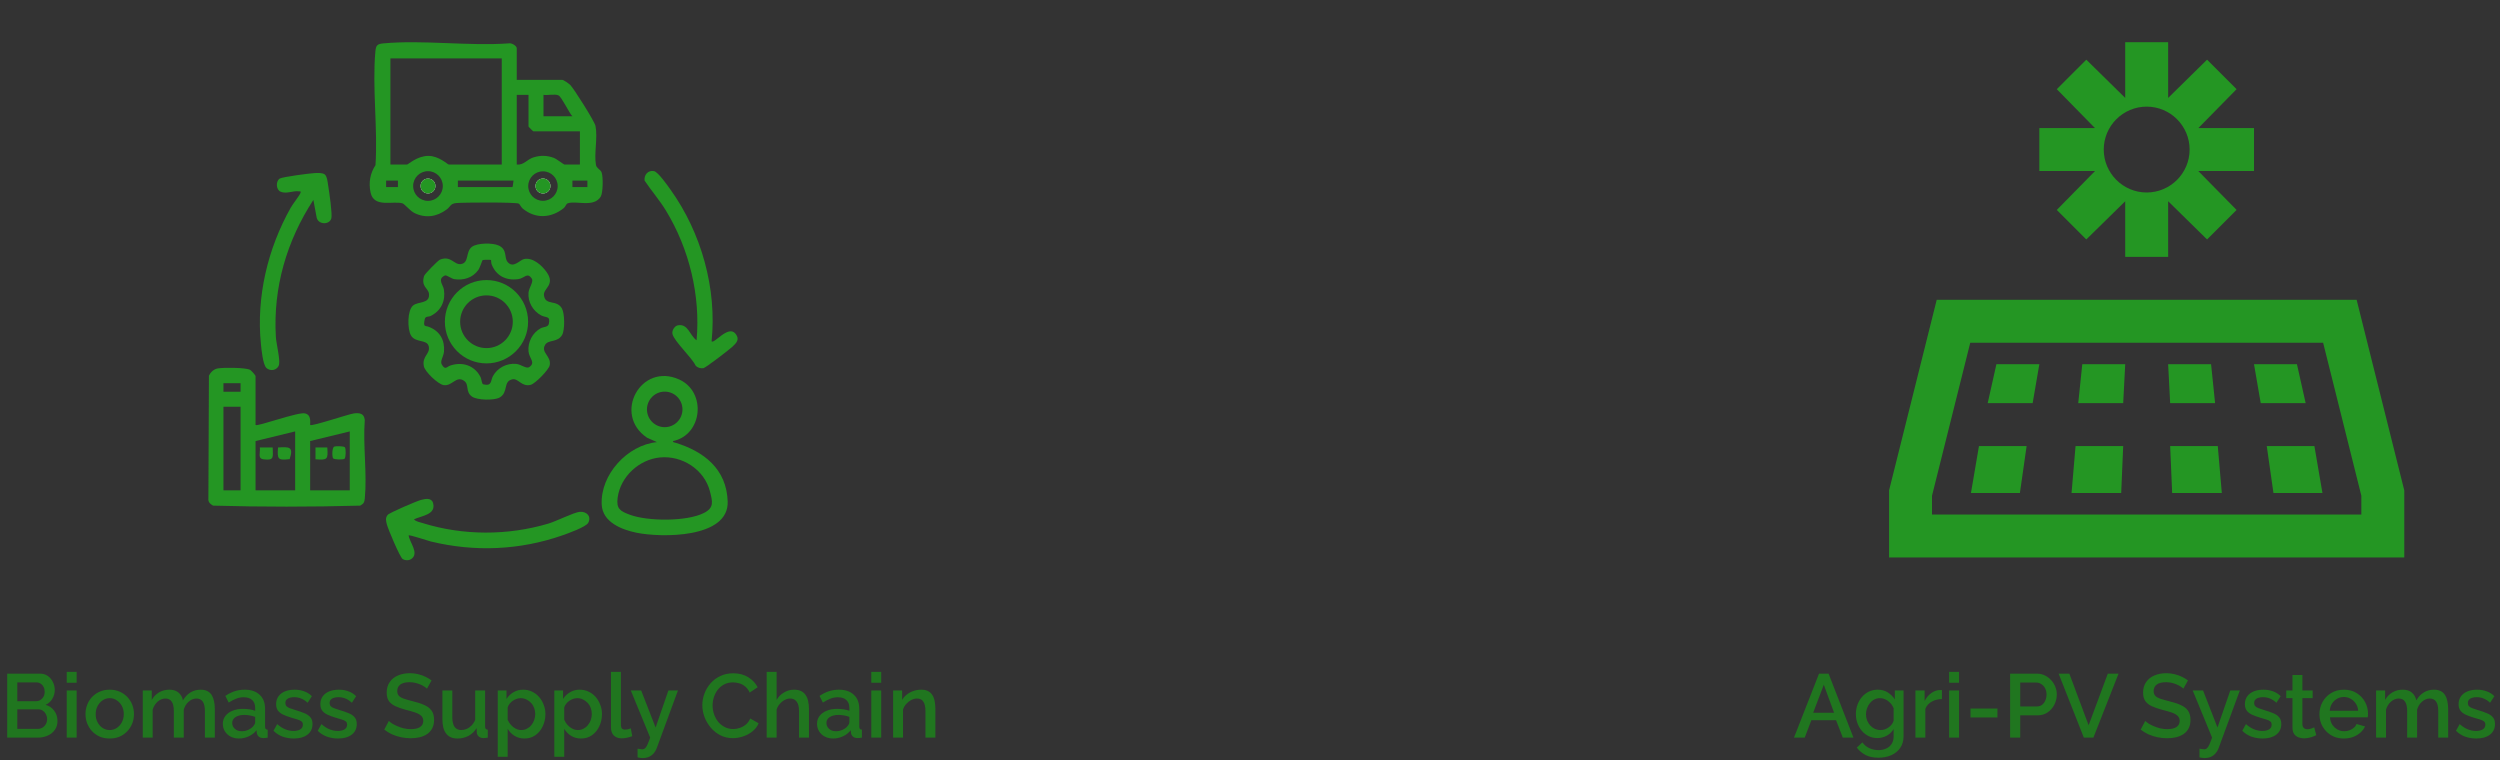 <svg width="888" height="270" viewBox="0 0 888 270" fill="none" xmlns="http://www.w3.org/2000/svg">
<rect x="0" y="0" width="888" height="270" fill="#333333" stroke="none"/>
<path d="M754.875 15V34.779L741.051 21.192L730.574 31.676L744.139 45.5H724.375V60.75H744.154L730.574 74.574L741.051 85.051L754.875 71.486V91.25H770.125V71.471L783.949 85.051L794.433 74.574L780.838 60.75H800.625V45.5H780.846L794.433 31.676L783.949 21.192L770.125 34.787V15H754.875ZM762.5 37.875C770.903 37.875 777.75 44.722 777.75 53.125C777.75 61.528 770.903 68.375 762.5 68.375C754.097 68.375 747.25 61.528 747.25 53.125C747.25 44.722 754.097 37.875 762.5 37.875ZM687.92 106.5L671 174.172V198H854V174.172L837.08 106.5H687.92ZM699.83 121.75H825.177L838.75 176.078V182.75H686.25V176.078L699.83 121.75ZM709.125 129.375L706.029 143.199H721.996L724.375 129.375H709.125ZM739.625 129.375L738.192 143.199H754.158L754.875 129.375H739.625ZM770.125 129.375L770.842 143.199H786.801L785.375 129.375H770.125ZM800.625 129.375L803.012 143.199H818.971L815.875 129.375H800.625ZM702.926 158.449L700.082 175.125H717.467L719.853 158.441L702.926 158.449ZM737.238 158.449L735.812 175.125H753.449L754.158 158.441L737.238 158.449ZM770.842 158.449L771.551 175.125H789.188L787.754 158.441L770.842 158.449ZM805.154 158.449L807.533 175.125H824.934L822.074 158.441L805.154 158.449Z" fill="#249623"/>
<path d="M646.12 239.28H649.512L658.344 262H654.568L652.168 255.824H643.4L641.032 262H637.224L646.12 239.28ZM651.464 253.168L647.816 243.216L644.04 253.168H651.464ZM666.861 262.16C665.73 262.16 664.696 261.936 663.757 261.488C662.818 261.019 662.008 260.389 661.325 259.6C660.664 258.811 660.141 257.904 659.757 256.88C659.394 255.856 659.213 254.779 659.213 253.648C659.213 252.453 659.405 251.333 659.789 250.288C660.173 249.243 660.706 248.325 661.389 247.536C662.093 246.725 662.914 246.096 663.853 245.648C664.792 245.2 665.837 244.976 666.989 244.976C668.333 244.976 669.506 245.296 670.509 245.936C671.533 246.576 672.376 247.408 673.037 248.432V245.264H676.141V261.52C676.141 263.141 675.746 264.517 674.957 265.648C674.189 266.779 673.133 267.643 671.789 268.24C670.445 268.837 668.93 269.136 667.245 269.136C665.389 269.136 663.853 268.816 662.637 268.176C661.421 267.536 660.386 266.661 659.533 265.552L661.517 263.696C662.157 264.592 662.978 265.275 663.981 265.744C665.005 266.213 666.093 266.448 667.245 266.448C668.205 266.448 669.09 266.267 669.901 265.904C670.733 265.563 671.394 265.019 671.885 264.272C672.376 263.547 672.621 262.629 672.621 261.52V258.96C672.024 259.963 671.202 260.752 670.157 261.328C669.112 261.883 668.013 262.16 666.861 262.16ZM668.013 259.312C668.546 259.312 669.058 259.227 669.549 259.056C670.04 258.864 670.488 258.619 670.893 258.32C671.32 258 671.682 257.648 671.981 257.264C672.28 256.859 672.493 256.432 672.621 255.984V251.6C672.344 250.875 671.949 250.245 671.437 249.712C670.925 249.157 670.349 248.731 669.709 248.432C669.069 248.133 668.418 247.984 667.757 247.984C666.989 247.984 666.296 248.155 665.677 248.496C665.08 248.816 664.568 249.253 664.141 249.808C663.714 250.341 663.384 250.949 663.149 251.632C662.914 252.315 662.797 253.019 662.797 253.744C662.797 254.512 662.925 255.227 663.181 255.888C663.458 256.549 663.832 257.147 664.301 257.68C664.77 258.192 665.325 258.597 665.965 258.896C666.605 259.173 667.288 259.312 668.013 259.312ZM689.77 248.304C688.405 248.325 687.189 248.635 686.122 249.232C685.077 249.829 684.33 250.672 683.882 251.76V262H680.362V245.264H683.626V249.008C684.202 247.856 684.959 246.939 685.898 246.256C686.837 245.552 687.829 245.168 688.874 245.104C689.087 245.104 689.258 245.104 689.386 245.104C689.535 245.104 689.663 245.115 689.77 245.136V248.304ZM692.331 262V245.264H695.851V262H692.331ZM692.331 242.512V238.64H695.851V242.512H692.331ZM699.921 254.832V251.664H709.489V254.832H699.921ZM713.998 262V239.28H723.534C724.558 239.28 725.496 239.493 726.35 239.92C727.203 240.347 727.95 240.912 728.59 241.616C729.23 242.32 729.72 243.109 730.062 243.984C730.403 244.859 730.574 245.755 730.574 246.672C730.574 247.931 730.286 249.136 729.71 250.288C729.155 251.419 728.355 252.336 727.31 253.04C726.286 253.744 725.091 254.096 723.726 254.096H717.582V262H713.998ZM717.582 250.928H723.502C724.184 250.928 724.782 250.747 725.294 250.384C725.806 250 726.2 249.488 726.478 248.848C726.776 248.208 726.926 247.483 726.926 246.672C726.926 245.84 726.755 245.104 726.414 244.464C726.072 243.824 725.624 243.333 725.07 242.992C724.536 242.629 723.95 242.448 723.31 242.448H717.582V250.928ZM735.031 239.28L741.879 257.616L748.695 239.28H752.503L743.575 262H740.183L731.223 239.28H735.031ZM775.531 244.624C775.318 244.389 775.009 244.144 774.603 243.888C774.198 243.611 773.718 243.355 773.163 243.12C772.609 242.885 772.011 242.693 771.371 242.544C770.731 242.395 770.07 242.32 769.387 242.32C767.894 242.32 766.785 242.597 766.059 243.152C765.334 243.707 764.971 244.475 764.971 245.456C764.971 246.181 765.174 246.757 765.579 247.184C765.985 247.589 766.603 247.931 767.435 248.208C768.267 248.485 769.313 248.784 770.571 249.104C772.107 249.467 773.441 249.904 774.571 250.416C775.702 250.907 776.566 251.568 777.163 252.4C777.761 253.232 778.059 254.331 778.059 255.696C778.059 256.848 777.846 257.84 777.419 258.672C776.993 259.504 776.395 260.187 775.627 260.72C774.859 261.232 773.974 261.616 772.971 261.872C771.969 262.107 770.891 262.224 769.739 262.224C768.609 262.224 767.478 262.107 766.347 261.872C765.238 261.637 764.171 261.296 763.147 260.848C762.145 260.379 761.217 259.813 760.363 259.152L761.995 256.08C762.273 256.357 762.667 256.667 763.179 257.008C763.713 257.328 764.321 257.637 765.003 257.936C765.707 258.235 766.465 258.491 767.275 258.704C768.107 258.896 768.95 258.992 769.803 258.992C771.233 258.992 772.321 258.747 773.067 258.256C773.835 257.744 774.219 257.019 774.219 256.08C774.219 255.312 773.974 254.704 773.483 254.256C772.993 253.787 772.278 253.392 771.339 253.072C770.401 252.752 769.281 252.432 767.979 252.112C766.486 251.707 765.238 251.269 764.235 250.8C763.233 250.309 762.475 249.691 761.963 248.944C761.473 248.176 761.227 247.205 761.227 246.032C761.227 244.539 761.59 243.28 762.315 242.256C763.041 241.211 764.022 240.432 765.259 239.92C766.518 239.387 767.926 239.12 769.483 239.12C770.507 239.12 771.478 239.237 772.395 239.472C773.313 239.685 774.166 239.984 774.955 240.368C775.766 240.752 776.502 241.189 777.163 241.68L775.531 244.624ZM781.251 265.936C781.571 265.979 781.88 266.021 782.179 266.064C782.499 266.128 782.755 266.16 782.947 266.16C783.309 266.16 783.619 266.043 783.875 265.808C784.152 265.595 784.429 265.189 784.707 264.592C784.984 263.995 785.325 263.131 785.731 262L778.851 245.264H782.531L787.651 258.416L792.195 245.264H795.587L788.003 265.872C787.768 266.491 787.427 267.056 786.979 267.568C786.531 268.101 785.976 268.517 785.315 268.816C784.653 269.115 783.875 269.264 782.979 269.264C782.723 269.264 782.456 269.243 782.179 269.2C781.901 269.157 781.592 269.093 781.251 269.008V265.936ZM803.689 262.32C802.281 262.32 800.948 262.096 799.689 261.648C798.43 261.179 797.353 260.485 796.457 259.568L797.769 257.2C798.729 258.053 799.689 258.672 800.649 259.056C801.63 259.44 802.601 259.632 803.561 259.632C804.542 259.632 805.342 259.451 805.961 259.088C806.58 258.704 806.889 258.149 806.889 257.424C806.889 256.891 806.729 256.496 806.409 256.24C806.089 255.984 805.62 255.76 805.001 255.568C804.404 255.376 803.678 255.163 802.825 254.928C801.63 254.565 800.628 254.192 799.817 253.808C799.006 253.403 798.398 252.912 797.993 252.336C797.588 251.76 797.385 251.024 797.385 250.128C797.385 249.04 797.662 248.112 798.217 247.344C798.772 246.576 799.54 245.989 800.521 245.584C801.524 245.179 802.676 244.976 803.977 244.976C805.193 244.976 806.313 245.168 807.337 245.552C808.382 245.915 809.3 246.491 810.089 247.28L808.585 249.616C807.838 248.933 807.07 248.432 806.281 248.112C805.513 247.792 804.681 247.632 803.785 247.632C803.273 247.632 802.782 247.696 802.313 247.824C801.844 247.931 801.449 248.144 801.129 248.464C800.83 248.763 800.681 249.189 800.681 249.744C800.681 250.192 800.809 250.555 801.065 250.832C801.321 251.109 801.705 251.344 802.217 251.536C802.729 251.728 803.358 251.941 804.105 252.176C805.406 252.56 806.516 252.944 807.433 253.328C808.35 253.691 809.054 254.171 809.545 254.768C810.057 255.344 810.313 256.144 810.313 257.168C810.313 258.789 809.705 260.059 808.489 260.976C807.294 261.872 805.694 262.32 803.689 262.32ZM822.737 261.136C822.438 261.285 822.065 261.445 821.617 261.616C821.169 261.787 820.657 261.936 820.081 262.064C819.526 262.192 818.95 262.256 818.353 262.256C817.627 262.256 816.955 262.128 816.337 261.872C815.718 261.616 815.217 261.211 814.833 260.656C814.47 260.08 814.289 259.344 814.289 258.448V247.984H812.081V245.264H814.289V239.76H817.809V245.264H821.457V247.984H817.809V257.328C817.851 257.904 818.033 258.331 818.353 258.608C818.694 258.885 819.11 259.024 819.601 259.024C820.091 259.024 820.561 258.939 821.009 258.768C821.457 258.597 821.787 258.459 822.001 258.352L822.737 261.136ZM832.54 262.32C831.238 262.32 830.054 262.096 828.988 261.648C827.942 261.179 827.036 260.549 826.268 259.76C825.5 258.949 824.902 258.032 824.476 257.008C824.07 255.963 823.868 254.853 823.868 253.68C823.868 252.101 824.23 250.661 824.956 249.36C825.681 248.037 826.694 246.981 827.996 246.192C829.297 245.381 830.822 244.976 832.572 244.976C834.321 244.976 835.825 245.381 837.084 246.192C838.364 246.981 839.356 248.027 840.06 249.328C840.764 250.629 841.116 252.027 841.116 253.52C841.116 253.776 841.105 254.021 841.084 254.256C841.062 254.469 841.041 254.651 841.02 254.8H827.612C827.676 255.781 827.942 256.645 828.412 257.392C828.902 258.117 829.521 258.693 830.268 259.12C831.014 259.525 831.814 259.728 832.668 259.728C833.606 259.728 834.492 259.493 835.324 259.024C836.177 258.555 836.753 257.936 837.052 257.168L840.06 258.032C839.697 258.843 839.142 259.579 838.396 260.24C837.67 260.88 836.806 261.392 835.804 261.776C834.801 262.139 833.713 262.32 832.54 262.32ZM827.516 252.464H837.628C837.564 251.504 837.286 250.661 836.796 249.936C836.326 249.189 835.718 248.613 834.972 248.208C834.246 247.781 833.436 247.568 832.54 247.568C831.665 247.568 830.854 247.781 830.108 248.208C829.382 248.613 828.785 249.189 828.316 249.936C827.846 250.661 827.58 251.504 827.516 252.464ZM869.587 262H866.067V252.624C866.067 251.067 865.811 249.925 865.299 249.2C864.787 248.475 864.04 248.112 863.059 248.112C862.078 248.112 861.16 248.485 860.307 249.232C859.475 249.957 858.888 250.907 858.547 252.08V262H855.027V252.624C855.027 251.067 854.771 249.925 854.259 249.2C853.747 248.475 853.011 248.112 852.051 248.112C851.07 248.112 850.152 248.475 849.299 249.2C848.467 249.925 847.87 250.875 847.507 252.048V262H843.987V245.264H847.187V248.624C847.848 247.451 848.712 246.555 849.779 245.936C850.867 245.296 852.104 244.976 853.491 244.976C854.878 244.976 855.966 245.339 856.755 246.064C857.566 246.789 858.067 247.696 858.259 248.784C858.984 247.547 859.87 246.608 860.915 245.968C861.982 245.307 863.198 244.976 864.563 244.976C865.544 244.976 866.366 245.157 867.027 245.52C867.688 245.883 868.2 246.384 868.563 247.024C868.926 247.643 869.182 248.368 869.331 249.2C869.502 250.011 869.587 250.875 869.587 251.792V262ZM879.595 262.32C878.187 262.32 876.854 262.096 875.595 261.648C874.337 261.179 873.259 260.485 872.363 259.568L873.675 257.2C874.635 258.053 875.595 258.672 876.555 259.056C877.537 259.44 878.507 259.632 879.467 259.632C880.449 259.632 881.249 259.451 881.867 259.088C882.486 258.704 882.795 258.149 882.795 257.424C882.795 256.891 882.635 256.496 882.315 256.24C881.995 255.984 881.526 255.76 880.907 255.568C880.31 255.376 879.585 255.163 878.731 254.928C877.537 254.565 876.534 254.192 875.723 253.808C874.913 253.403 874.305 252.912 873.899 252.336C873.494 251.76 873.291 251.024 873.291 250.128C873.291 249.04 873.569 248.112 874.123 247.344C874.678 246.576 875.446 245.989 876.427 245.584C877.43 245.179 878.582 244.976 879.883 244.976C881.099 244.976 882.219 245.168 883.243 245.552C884.289 245.915 885.206 246.491 885.995 247.28L884.491 249.616C883.745 248.933 882.977 248.432 882.187 248.112C881.419 247.792 880.587 247.632 879.691 247.632C879.179 247.632 878.689 247.696 878.219 247.824C877.75 247.931 877.355 248.144 877.035 248.464C876.737 248.763 876.587 249.189 876.587 249.744C876.587 250.192 876.715 250.555 876.971 250.832C877.227 251.109 877.611 251.344 878.123 251.536C878.635 251.728 879.265 251.941 880.011 252.176C881.313 252.56 882.422 252.944 883.339 253.328C884.257 253.691 884.961 254.171 885.451 254.768C885.963 255.344 886.219 256.144 886.219 257.168C886.219 258.789 885.611 260.059 884.395 260.976C883.201 261.872 881.601 262.32 879.595 262.32Z" fill="#20761F"/>
<path d="M20.416 256.144C20.416 257.36 20.096 258.405 19.456 259.28C18.837 260.155 17.995 260.827 16.928 261.296C15.861 261.765 14.688 262 13.408 262H2.56V239.28H14.272C15.339 239.28 16.256 239.568 17.024 240.144C17.813 240.699 18.411 241.424 18.816 242.32C19.243 243.195 19.456 244.112 19.456 245.072C19.456 246.181 19.168 247.227 18.592 248.208C18.037 249.168 17.237 249.883 16.192 250.352C17.493 250.736 18.517 251.44 19.264 252.464C20.032 253.467 20.416 254.693 20.416 256.144ZM16.736 255.472C16.736 254.832 16.597 254.256 16.32 253.744C16.064 253.211 15.701 252.784 15.232 252.464C14.784 252.123 14.251 251.952 13.632 251.952H6.144V258.896H13.408C14.048 258.896 14.613 258.747 15.104 258.448C15.616 258.128 16.011 257.712 16.288 257.2C16.587 256.667 16.736 256.091 16.736 255.472ZM6.144 242.384V249.072H12.736C13.333 249.072 13.867 248.933 14.336 248.656C14.805 248.357 15.179 247.963 15.456 247.472C15.733 246.96 15.872 246.384 15.872 245.744C15.872 245.083 15.744 244.507 15.488 244.016C15.232 243.504 14.88 243.109 14.432 242.832C14.005 242.533 13.504 242.384 12.928 242.384H6.144ZM23.706 262V245.264H27.226V262H23.706ZM23.706 242.512V238.64H27.226V242.512H23.706ZM38.976 262.32C37.653 262.32 36.469 262.096 35.424 261.648C34.378 261.179 33.472 260.539 32.704 259.728C31.957 258.917 31.381 258 30.976 256.976C30.57 255.931 30.368 254.821 30.368 253.648C30.368 252.475 30.57 251.365 30.976 250.32C31.381 249.275 31.957 248.357 32.704 247.568C33.472 246.757 34.378 246.128 35.424 245.68C36.49 245.211 37.674 244.976 38.976 244.976C40.277 244.976 41.45 245.211 42.496 245.68C43.562 246.128 44.469 246.757 45.216 247.568C45.984 248.357 46.57 249.275 46.976 250.32C47.381 251.365 47.584 252.475 47.584 253.648C47.584 254.821 47.381 255.931 46.976 256.976C46.57 258 45.984 258.917 45.216 259.728C44.469 260.539 43.562 261.179 42.496 261.648C41.45 262.096 40.277 262.32 38.976 262.32ZM33.984 253.68C33.984 254.747 34.208 255.707 34.656 256.56C35.104 257.413 35.701 258.085 36.448 258.576C37.194 259.067 38.037 259.312 38.976 259.312C39.893 259.312 40.725 259.067 41.472 258.576C42.24 258.064 42.848 257.381 43.296 256.528C43.744 255.653 43.968 254.693 43.968 253.648C43.968 252.581 43.744 251.621 43.296 250.768C42.848 249.915 42.24 249.243 41.472 248.752C40.725 248.24 39.893 247.984 38.976 247.984C38.037 247.984 37.194 248.24 36.448 248.752C35.701 249.264 35.104 249.947 34.656 250.8C34.208 251.632 33.984 252.592 33.984 253.68ZM76.306 262H72.786V252.624C72.786 251.067 72.53 249.925 72.018 249.2C71.506 248.475 70.759 248.112 69.778 248.112C68.796 248.112 67.879 248.485 67.026 249.232C66.194 249.957 65.607 250.907 65.266 252.08V262H61.746V252.624C61.746 251.067 61.49 249.925 60.978 249.2C60.466 248.475 59.73 248.112 58.77 248.112C57.788 248.112 56.871 248.475 56.018 249.2C55.186 249.925 54.588 250.875 54.226 252.048V262H50.706V245.264H53.906V248.624C54.567 247.451 55.431 246.555 56.498 245.936C57.586 245.296 58.823 244.976 60.21 244.976C61.596 244.976 62.684 245.339 63.474 246.064C64.284 246.789 64.786 247.696 64.978 248.784C65.703 247.547 66.588 246.608 67.634 245.968C68.7 245.307 69.916 244.976 71.282 244.976C72.263 244.976 73.084 245.157 73.746 245.52C74.407 245.883 74.919 246.384 75.282 247.024C75.644 247.643 75.9 248.368 76.05 249.2C76.22 250.011 76.306 250.875 76.306 251.792V262ZM79.146 257.104C79.146 256.037 79.445 255.109 80.042 254.32C80.661 253.509 81.503 252.891 82.57 252.464C83.637 252.016 84.874 251.792 86.282 251.792C87.029 251.792 87.786 251.845 88.554 251.952C89.343 252.059 90.037 252.229 90.634 252.464V251.408C90.634 250.235 90.282 249.317 89.578 248.656C88.874 247.995 87.861 247.664 86.538 247.664C85.599 247.664 84.714 247.835 83.882 248.176C83.05 248.496 82.165 248.955 81.226 249.552L80.042 247.184C81.151 246.437 82.261 245.883 83.37 245.52C84.501 245.157 85.685 244.976 86.922 244.976C89.162 244.976 90.922 245.573 92.202 246.768C93.503 247.941 94.154 249.616 94.154 251.792V258.032C94.154 258.437 94.218 258.725 94.346 258.896C94.495 259.067 94.741 259.163 95.082 259.184V262C94.762 262.064 94.474 262.107 94.218 262.128C93.962 262.149 93.749 262.16 93.578 262.16C92.831 262.16 92.266 261.979 91.882 261.616C91.498 261.253 91.274 260.827 91.21 260.336L91.114 259.376C90.389 260.315 89.461 261.04 88.33 261.552C87.199 262.064 86.058 262.32 84.906 262.32C83.797 262.32 82.805 262.096 81.93 261.648C81.055 261.179 80.373 260.549 79.882 259.76C79.391 258.971 79.146 258.085 79.146 257.104ZM89.802 258.128C90.058 257.851 90.261 257.573 90.41 257.296C90.559 257.019 90.634 256.773 90.634 256.56V254.64C90.037 254.405 89.407 254.235 88.746 254.128C88.085 254 87.434 253.936 86.794 253.936C85.514 253.936 84.469 254.192 83.658 254.704C82.869 255.216 82.474 255.92 82.474 256.816C82.474 257.307 82.602 257.776 82.858 258.224C83.135 258.672 83.519 259.035 84.01 259.312C84.522 259.589 85.151 259.728 85.898 259.728C86.666 259.728 87.402 259.579 88.106 259.28C88.81 258.981 89.375 258.597 89.802 258.128ZM104.377 262.32C102.969 262.32 101.635 262.096 100.377 261.648C99.118 261.179 98.04 260.485 97.144 259.568L98.457 257.2C99.416 258.053 100.377 258.672 101.337 259.056C102.318 259.44 103.289 259.632 104.249 259.632C105.23 259.632 106.03 259.451 106.649 259.088C107.267 258.704 107.577 258.149 107.577 257.424C107.577 256.891 107.417 256.496 107.097 256.24C106.777 255.984 106.307 255.76 105.689 255.568C105.091 255.376 104.366 255.163 103.513 254.928C102.318 254.565 101.315 254.192 100.505 253.808C99.694 253.403 99.086 252.912 98.68 252.336C98.275 251.76 98.073 251.024 98.073 250.128C98.073 249.04 98.35 248.112 98.904 247.344C99.459 246.576 100.227 245.989 101.209 245.584C102.211 245.179 103.363 244.976 104.665 244.976C105.881 244.976 107.001 245.168 108.025 245.552C109.07 245.915 109.987 246.491 110.777 247.28L109.273 249.616C108.526 248.933 107.758 248.432 106.969 248.112C106.201 247.792 105.369 247.632 104.473 247.632C103.961 247.632 103.47 247.696 103.001 247.824C102.531 247.931 102.137 248.144 101.817 248.464C101.518 248.763 101.369 249.189 101.369 249.744C101.369 250.192 101.497 250.555 101.753 250.832C102.009 251.109 102.393 251.344 102.905 251.536C103.417 251.728 104.046 251.941 104.793 252.176C106.094 252.56 107.203 252.944 108.121 253.328C109.038 253.691 109.742 254.171 110.233 254.768C110.745 255.344 111.001 256.144 111.001 257.168C111.001 258.789 110.393 260.059 109.177 260.976C107.982 261.872 106.382 262.32 104.377 262.32ZM120.095 262.32C118.687 262.32 117.354 262.096 116.095 261.648C114.837 261.179 113.759 260.485 112.863 259.568L114.175 257.2C115.135 258.053 116.095 258.672 117.055 259.056C118.037 259.44 119.007 259.632 119.967 259.632C120.949 259.632 121.749 259.451 122.367 259.088C122.986 258.704 123.295 258.149 123.295 257.424C123.295 256.891 123.135 256.496 122.815 256.24C122.495 255.984 122.026 255.76 121.407 255.568C120.81 255.376 120.085 255.163 119.231 254.928C118.037 254.565 117.034 254.192 116.223 253.808C115.413 253.403 114.805 252.912 114.399 252.336C113.994 251.76 113.791 251.024 113.791 250.128C113.791 249.04 114.069 248.112 114.623 247.344C115.178 246.576 115.946 245.989 116.927 245.584C117.93 245.179 119.082 244.976 120.383 244.976C121.599 244.976 122.719 245.168 123.743 245.552C124.789 245.915 125.706 246.491 126.495 247.28L124.991 249.616C124.245 248.933 123.477 248.432 122.687 248.112C121.919 247.792 121.087 247.632 120.191 247.632C119.679 247.632 119.189 247.696 118.719 247.824C118.25 247.931 117.855 248.144 117.535 248.464C117.237 248.763 117.087 249.189 117.087 249.744C117.087 250.192 117.215 250.555 117.471 250.832C117.727 251.109 118.111 251.344 118.623 251.536C119.135 251.728 119.765 251.941 120.511 252.176C121.813 252.56 122.922 252.944 123.839 253.328C124.757 253.691 125.461 254.171 125.951 254.768C126.463 255.344 126.719 256.144 126.719 257.168C126.719 258.789 126.111 260.059 124.895 260.976C123.701 261.872 122.101 262.32 120.095 262.32ZM151.656 244.624C151.443 244.389 151.134 244.144 150.728 243.888C150.323 243.611 149.843 243.355 149.288 243.12C148.734 242.885 148.136 242.693 147.496 242.544C146.856 242.395 146.195 242.32 145.512 242.32C144.019 242.32 142.91 242.597 142.184 243.152C141.459 243.707 141.096 244.475 141.096 245.456C141.096 246.181 141.299 246.757 141.704 247.184C142.11 247.589 142.728 247.931 143.56 248.208C144.392 248.485 145.438 248.784 146.696 249.104C148.232 249.467 149.566 249.904 150.696 250.416C151.827 250.907 152.691 251.568 153.288 252.4C153.886 253.232 154.184 254.331 154.184 255.696C154.184 256.848 153.971 257.84 153.544 258.672C153.118 259.504 152.52 260.187 151.752 260.72C150.984 261.232 150.099 261.616 149.096 261.872C148.094 262.107 147.016 262.224 145.864 262.224C144.734 262.224 143.603 262.107 142.472 261.872C141.363 261.637 140.296 261.296 139.272 260.848C138.27 260.379 137.342 259.813 136.488 259.152L138.12 256.08C138.398 256.357 138.792 256.667 139.304 257.008C139.838 257.328 140.446 257.637 141.128 257.936C141.832 258.235 142.59 258.491 143.4 258.704C144.232 258.896 145.075 258.992 145.928 258.992C147.358 258.992 148.446 258.747 149.192 258.256C149.96 257.744 150.344 257.019 150.344 256.08C150.344 255.312 150.099 254.704 149.608 254.256C149.118 253.787 148.403 253.392 147.464 253.072C146.526 252.752 145.406 252.432 144.104 252.112C142.611 251.707 141.363 251.269 140.36 250.8C139.358 250.309 138.6 249.691 138.088 248.944C137.598 248.176 137.352 247.205 137.352 246.032C137.352 244.539 137.715 243.28 138.44 242.256C139.166 241.211 140.147 240.432 141.384 239.92C142.643 239.387 144.051 239.12 145.608 239.12C146.632 239.12 147.603 239.237 148.52 239.472C149.438 239.685 150.291 239.984 151.08 240.368C151.891 240.752 152.627 241.189 153.288 241.68L151.656 244.624ZM157.14 255.504V245.264H160.66V254.8C160.66 256.293 160.926 257.424 161.46 258.192C162.014 258.939 162.814 259.312 163.86 259.312C164.521 259.312 165.161 259.173 165.78 258.896C166.42 258.619 166.996 258.213 167.508 257.68C168.041 257.125 168.468 256.464 168.788 255.696V245.264H172.308V258.032C172.308 258.437 172.382 258.725 172.532 258.896C172.681 259.067 172.926 259.163 173.267 259.184V262C172.905 262.064 172.606 262.107 172.372 262.128C172.137 262.149 171.913 262.16 171.7 262.16C171.06 262.16 170.526 261.989 170.1 261.648C169.673 261.285 169.428 260.827 169.364 260.272L169.3 258.608C168.553 259.824 167.582 260.752 166.388 261.392C165.193 262.011 163.881 262.32 162.452 262.32C160.702 262.32 159.38 261.744 158.484 260.592C157.588 259.44 157.14 257.744 157.14 255.504ZM186.304 262.32C184.96 262.32 183.776 262 182.752 261.36C181.728 260.72 180.917 259.888 180.32 258.864V268.816H176.799V245.264H179.904V248.272C180.544 247.269 181.376 246.469 182.4 245.872C183.424 245.275 184.565 244.976 185.824 244.976C186.976 244.976 188.032 245.211 188.992 245.68C189.952 246.128 190.784 246.757 191.488 247.568C192.192 248.379 192.736 249.307 193.12 250.352C193.525 251.376 193.728 252.464 193.728 253.616C193.728 255.216 193.408 256.677 192.767 258C192.149 259.323 191.274 260.379 190.144 261.168C189.034 261.936 187.754 262.32 186.304 262.32ZM185.152 259.312C185.898 259.312 186.57 259.152 187.168 258.832C187.786 258.512 188.309 258.085 188.736 257.552C189.184 257.019 189.525 256.411 189.76 255.728C189.994 255.045 190.112 254.341 190.112 253.616C190.112 252.848 189.984 252.123 189.728 251.44C189.472 250.757 189.098 250.16 188.608 249.648C188.138 249.136 187.584 248.731 186.944 248.432C186.325 248.133 185.642 247.984 184.896 247.984C184.448 247.984 183.978 248.069 183.488 248.24C182.997 248.411 182.538 248.645 182.112 248.944C181.685 249.243 181.312 249.595 180.992 250C180.672 250.405 180.448 250.832 180.32 251.28V255.664C180.618 256.347 181.013 256.965 181.504 257.52C181.994 258.053 182.56 258.491 183.2 258.832C183.84 259.152 184.49 259.312 185.152 259.312ZM206.397 262.32C205.053 262.32 203.869 262 202.845 261.36C201.821 260.72 201.011 259.888 200.413 258.864V268.816H196.893V245.264H199.997V248.272C200.637 247.269 201.469 246.469 202.493 245.872C203.517 245.275 204.659 244.976 205.917 244.976C207.069 244.976 208.125 245.211 209.085 245.68C210.045 246.128 210.877 246.757 211.581 247.568C212.285 248.379 212.829 249.307 213.213 250.352C213.619 251.376 213.821 252.464 213.821 253.616C213.821 255.216 213.501 256.677 212.861 258C212.243 259.323 211.368 260.379 210.237 261.168C209.128 261.936 207.848 262.32 206.397 262.32ZM205.245 259.312C205.992 259.312 206.664 259.152 207.261 258.832C207.88 258.512 208.403 258.085 208.829 257.552C209.277 257.019 209.619 256.411 209.853 255.728C210.088 255.045 210.205 254.341 210.205 253.616C210.205 252.848 210.077 252.123 209.821 251.44C209.565 250.757 209.192 250.16 208.701 249.648C208.232 249.136 207.677 248.731 207.037 248.432C206.419 248.133 205.736 247.984 204.989 247.984C204.541 247.984 204.072 248.069 203.581 248.24C203.091 248.411 202.632 248.645 202.205 248.944C201.779 249.243 201.405 249.595 201.085 250C200.765 250.405 200.541 250.832 200.413 251.28V255.664C200.712 256.347 201.107 256.965 201.597 257.52C202.088 258.053 202.653 258.491 203.293 258.832C203.933 259.152 204.584 259.312 205.245 259.312ZM217.019 238.64H220.539V257.168C220.539 258.021 220.667 258.565 220.923 258.8C221.179 259.035 221.499 259.152 221.883 259.152C222.31 259.152 222.704 259.109 223.067 259.024C223.451 258.939 223.782 258.832 224.059 258.704L224.571 261.488C224.059 261.701 223.451 261.883 222.747 262.032C222.043 262.181 221.414 262.256 220.859 262.256C219.664 262.256 218.726 261.925 218.043 261.264C217.36 260.581 217.019 259.643 217.019 258.448V238.64ZM226.469 265.936C226.789 265.979 227.099 266.021 227.397 266.064C227.717 266.128 227.973 266.16 228.165 266.16C228.528 266.16 228.837 266.043 229.093 265.808C229.371 265.595 229.648 265.189 229.925 264.592C230.203 263.995 230.544 263.131 230.949 262L224.069 245.264H227.749L232.869 258.416L237.413 245.264H240.805L233.221 265.872C232.987 266.491 232.645 267.056 232.197 267.568C231.749 268.101 231.195 268.517 230.533 268.816C229.872 269.115 229.093 269.264 228.197 269.264C227.941 269.264 227.675 269.243 227.397 269.2C227.12 269.157 226.811 269.093 226.469 269.008V265.936ZM249.464 250.48C249.464 249.093 249.709 247.739 250.2 246.416C250.69 245.072 251.405 243.856 252.344 242.768C253.304 241.659 254.466 240.784 255.832 240.144C257.197 239.483 258.744 239.152 260.472 239.152C262.52 239.152 264.29 239.621 265.784 240.56C267.277 241.477 268.386 242.661 269.112 244.112L266.296 246C265.869 245.083 265.325 244.357 264.664 243.824C264.024 243.291 263.32 242.917 262.552 242.704C261.805 242.491 261.069 242.384 260.344 242.384C259.149 242.384 258.104 242.629 257.208 243.12C256.312 243.589 255.554 244.219 254.936 245.008C254.338 245.797 253.88 246.683 253.56 247.664C253.261 248.645 253.112 249.627 253.112 250.608C253.112 251.696 253.293 252.752 253.656 253.776C254.018 254.779 254.52 255.675 255.16 256.464C255.821 257.232 256.6 257.84 257.496 258.288C258.392 258.736 259.373 258.96 260.44 258.96C261.165 258.96 261.922 258.832 262.712 258.576C263.501 258.32 264.226 257.925 264.888 257.392C265.57 256.837 266.104 256.112 266.488 255.216L269.464 256.912C268.994 258.043 268.258 259.003 267.256 259.792C266.274 260.581 265.165 261.179 263.928 261.584C262.712 261.989 261.506 262.192 260.312 262.192C258.712 262.192 257.25 261.861 255.928 261.2C254.605 260.517 253.464 259.621 252.504 258.512C251.544 257.381 250.797 256.123 250.264 254.736C249.73 253.328 249.464 251.909 249.464 250.48ZM287.339 262H283.819V252.624C283.819 251.109 283.541 249.979 282.987 249.232C282.432 248.485 281.653 248.112 280.651 248.112C280.032 248.112 279.392 248.283 278.731 248.624C278.069 248.965 277.483 249.435 276.971 250.032C276.459 250.608 276.085 251.28 275.851 252.048V262H272.331V238.64H275.851V248.624C276.491 247.493 277.365 246.608 278.475 245.968C279.584 245.307 280.779 244.976 282.059 244.976C283.104 244.976 283.968 245.157 284.651 245.52C285.333 245.883 285.867 246.384 286.251 247.024C286.656 247.643 286.933 248.368 287.083 249.2C287.253 250.011 287.339 250.875 287.339 251.792V262ZM290.209 257.104C290.209 256.037 290.507 255.109 291.105 254.32C291.723 253.509 292.566 252.891 293.633 252.464C294.699 252.016 295.937 251.792 297.345 251.792C298.091 251.792 298.849 251.845 299.617 251.952C300.406 252.059 301.099 252.229 301.697 252.464V251.408C301.697 250.235 301.345 249.317 300.641 248.656C299.937 247.995 298.923 247.664 297.601 247.664C296.662 247.664 295.777 247.835 294.945 248.176C294.113 248.496 293.227 248.955 292.289 249.552L291.105 247.184C292.214 246.437 293.323 245.883 294.433 245.52C295.563 245.157 296.747 244.976 297.985 244.976C300.225 244.976 301.985 245.573 303.265 246.768C304.566 247.941 305.217 249.616 305.217 251.792V258.032C305.217 258.437 305.281 258.725 305.409 258.896C305.558 259.067 305.803 259.163 306.145 259.184V262C305.825 262.064 305.537 262.107 305.281 262.128C305.025 262.149 304.811 262.16 304.641 262.16C303.894 262.16 303.329 261.979 302.945 261.616C302.561 261.253 302.337 260.827 302.273 260.336L302.177 259.376C301.451 260.315 300.523 261.04 299.393 261.552C298.262 262.064 297.121 262.32 295.969 262.32C294.859 262.32 293.867 262.096 292.993 261.648C292.118 261.179 291.435 260.549 290.945 259.76C290.454 258.971 290.209 258.085 290.209 257.104ZM300.865 258.128C301.121 257.851 301.323 257.573 301.473 257.296C301.622 257.019 301.697 256.773 301.697 256.56V254.64C301.099 254.405 300.47 254.235 299.809 254.128C299.147 254 298.497 253.936 297.857 253.936C296.577 253.936 295.531 254.192 294.721 254.704C293.931 255.216 293.536 255.92 293.536 256.816C293.536 257.307 293.665 257.776 293.921 258.224C294.198 258.672 294.582 259.035 295.073 259.312C295.585 259.589 296.214 259.728 296.961 259.728C297.729 259.728 298.465 259.579 299.169 259.28C299.873 258.981 300.438 258.597 300.865 258.128ZM309.487 262V245.264H313.007V262H309.487ZM309.487 242.512V238.64H313.007V242.512H309.487ZM332.245 262H328.725V252.624C328.725 251.067 328.469 249.925 327.957 249.2C327.466 248.475 326.73 248.112 325.749 248.112C325.066 248.112 324.384 248.283 323.701 248.624C323.04 248.965 322.442 249.435 321.909 250.032C321.376 250.608 320.992 251.28 320.757 252.048V262H317.237V245.264H320.437V248.624C320.864 247.877 321.418 247.237 322.101 246.704C322.805 246.149 323.594 245.723 324.469 245.424C325.344 245.125 326.272 244.976 327.253 244.976C328.256 244.976 329.077 245.157 329.717 245.52C330.378 245.883 330.89 246.384 331.253 247.024C331.637 247.643 331.893 248.368 332.021 249.2C332.17 250.011 332.245 250.875 332.245 251.792V262Z" fill="#20761F"/>
<g clip-path="url(#clip0_3496_28483)">
<path d="M147.048 184.46C147.578 185.223 149.202 185.509 150.088 185.787C164.481 190.281 180.343 190.273 194.772 185.986C197.607 185.144 203.746 182.045 205.83 181.82C208.313 181.55 210.182 183.392 208.94 185.705C208.143 187.189 201.626 189.508 199.714 190.173C184.589 195.446 168.614 196.115 153.049 192.339C151.907 192.063 145.466 189.879 145.146 190.168C145.438 192.602 148.83 196.292 146.319 198.386C145.384 199.165 144.038 199.174 143.025 198.565C142.067 197.989 137.815 187.885 137.419 186.29C137.098 185 136.806 184.024 137.698 182.902C138.328 182.109 147.998 177.991 149.496 177.586C150.995 177.181 153.244 176.699 153.808 178.637C155.027 182.824 149.754 183.178 147.046 184.462L147.048 184.46Z" fill="#249623"/>
<path d="M239.066 156.668C238.955 157.163 239.459 157.123 239.821 157.233C249.929 160.298 258.113 166.524 258.474 178.163C258.88 191.282 234.811 191.007 226.122 189.229C220.861 188.152 214.048 185.531 213.727 179.255C213.182 168.577 222.873 158.057 233.356 157.041L229.809 155.461C217.549 147.16 227.617 128.564 241.3 134.816C250.998 139.248 249.562 154.448 239.064 156.668H239.066ZM242.413 145.42C242.413 141.934 239.591 139.106 236.108 139.106C232.624 139.106 229.802 141.932 229.802 145.42C229.802 148.907 232.624 151.733 236.108 151.733C239.591 151.733 242.413 148.907 242.413 145.42ZM234.422 162.487C227.018 163.205 220.393 169.284 219.392 176.747C218.858 180.723 220.274 181.56 223.751 182.846C230.104 185.197 243.856 185.296 249.97 182.238C253.721 180.362 253.11 178.221 252.179 174.56C250.203 166.782 242.309 161.721 234.424 162.487H234.422Z" fill="#249623"/>
<path d="M252.754 121.256C253.71 122.247 258.706 115.243 261.302 118.599C262.845 120.594 261.548 121.828 260.157 123.15C259.099 124.156 250.635 130.648 249.872 130.771C248.832 130.938 247.76 130.633 247.051 129.821C245.754 127.004 239.399 121.168 238.852 118.599C238.599 117.414 239.599 115.77 240.792 115.55C244.437 114.878 244.977 119.151 247.426 120.875C248.864 105.03 244.814 88.371 236.563 74.839C234.276 71.087 231.396 67.786 228.955 64.148C228.697 62.178 230.161 60.343 232.32 60.789C233.779 61.091 237.193 65.999 238.232 67.457C249.107 82.693 254.695 102.527 252.754 121.254V121.256Z" fill="#249623"/>
<path d="M183.548 28.366H199.709C200.201 28.366 202.111 29.728 202.561 30.188C203.898 31.555 211.182 43.085 211.517 44.716C212.371 48.869 210.944 54.686 211.694 58.625C211.91 59.759 213.279 60.215 213.678 61.206C214.273 62.675 214.211 68.513 213.378 69.848C210.889 73.842 204.719 71.163 201.67 72.212C201.072 72.419 200.841 73.435 200.294 73.88C195.807 77.528 190.181 77.835 185.638 74.053C185.042 73.557 184.648 72.551 184.305 72.343C183.351 71.764 164.391 71.894 162.04 72.128C159.911 72.339 160.062 73.362 158.632 74.426C155.157 77.01 151.145 77.611 147.166 75.645C145.714 74.927 143.666 72.434 142.974 72.228C139.649 71.242 132.793 73.969 131.623 68.365C130.881 64.808 131.481 61.572 133.376 58.657C134.229 45.661 132.172 31.07 133.338 18.263C133.538 16.069 134.034 15.604 136.19 15.407C150.317 14.115 166.379 16.423 180.714 15.407C181.644 15.141 183.548 16.277 183.548 17.137V28.368V28.366ZM178.224 20.751H138.679V58.442H144.573C144.993 58.442 148.179 55.364 152.176 55.374C155.942 55.384 158.999 58.442 159.402 58.442H178.224V20.751ZM187.73 33.696H183.548V58.442C186.012 58.749 187.215 56.59 189.548 55.884C192.02 55.134 194.312 55.174 196.736 56.087C197.726 56.461 200.247 58.442 200.469 58.442H205.983V46.64H189.442C189.321 46.64 187.732 45.049 187.732 44.928V33.697L187.73 33.696ZM203.319 41.309C202.141 40.103 199.514 34.437 198.379 33.883C197.154 33.285 194.492 33.924 193.053 33.694V41.308H203.319V41.309ZM157.287 66.076C157.287 63.162 154.928 60.799 152.018 60.799C149.108 60.799 146.748 63.162 146.748 66.076C146.748 68.989 149.108 71.352 152.018 71.352C154.928 71.352 157.287 68.989 157.287 66.076ZM198.086 66.095C198.086 63.203 195.745 60.859 192.856 60.859C189.968 60.859 187.626 63.203 187.626 66.095C187.626 68.987 189.968 71.332 192.856 71.332C195.745 71.332 198.086 68.987 198.086 66.095ZM141.343 64.145L137.149 64.15V66.443L141.344 66.438V64.145H141.343ZM182.408 64.153H162.635V66.438H182.026C182.142 66.438 182.323 64.434 182.406 64.153H182.408ZM208.643 64.153H203.321V66.438H208.643V64.153Z" fill="#249623"/>
<path d="M154.661 66.07C154.661 64.614 153.481 63.433 152.027 63.433C150.572 63.433 149.393 64.614 149.393 66.07C149.393 67.526 150.572 68.708 152.027 68.708C153.481 68.708 154.661 67.526 154.661 66.07Z" fill="#FAFAFA"/>
<path d="M195.515 66.072C195.515 64.606 194.327 63.416 192.863 63.416C191.399 63.416 190.211 64.606 190.211 66.072C190.211 67.538 191.399 68.727 192.863 68.727C194.327 68.727 195.515 67.538 195.515 66.072Z" fill="#FAFAFA"/>
<path d="M152.027 68.708C153.481 68.708 154.661 67.527 154.661 66.07C154.661 64.614 153.481 63.433 152.027 63.433C150.572 63.433 149.393 64.614 149.393 66.07C149.393 67.527 150.572 68.708 152.027 68.708Z" fill="#249623"/>
<path d="M192.863 68.727C194.328 68.727 195.515 67.538 195.515 66.072C195.515 64.605 194.328 63.416 192.863 63.416C191.398 63.416 190.211 64.605 190.211 66.072C190.211 67.538 191.398 68.727 192.863 68.727Z" fill="#249623"/>
<path d="M115.377 61.982C116.206 62.656 116.393 64.828 116.572 65.92C116.909 67.982 118.113 76.138 117.687 77.589C116.993 79.952 113.02 79.839 112.472 77.258L111.308 71.008C101.863 85.537 96.982 102.067 97.98 119.56C98.122 122.05 99.508 127.434 99.13 129.431C98.752 131.428 96.066 132.162 94.551 130.609C93.389 129.417 92.867 124.115 92.677 122.207C91.005 105.432 95.073 88.36 103.254 73.795C104.049 72.381 106.318 69.59 106.738 68.524C107.001 67.858 106.558 68.01 106.176 67.957C104.031 67.659 101.733 69.031 99.608 68.059C98.01 67.328 97.919 64.342 99.365 63.428C100.323 62.823 110.142 61.539 111.859 61.471C112.892 61.43 114.57 61.327 115.377 61.982Z" fill="#249623"/>
<path d="M90.772 150.954C91.393 151.616 106.04 146.195 108.37 146.846C110.328 147.287 110.259 149.303 110.166 150.955C110.723 151.533 123.615 147.148 125.656 146.856C127.723 146.559 129.391 146.872 129.563 149.233C128.892 158.151 130.428 168.289 129.579 177.055C129.444 178.45 129.173 178.898 127.937 179.598C110.607 180.079 93.001 180.079 75.662 179.598C74.677 179.019 73.874 178.316 74.019 177.055L74.211 133.42C74.868 132.132 75.913 131.128 77.364 130.865C79.282 130.518 87.325 130.519 88.838 131.378C89.294 131.636 90.772 133.261 90.772 133.63V150.952V150.954ZM79.365 136.106V139.152H85.449V136.106H79.365ZM85.449 144.481H79.365V174.176H85.449V144.481ZM104.84 153.237L90.772 156.663V174.176H104.84V153.237ZM124.232 153.237L110.163 156.663V174.176H124.232V153.237Z" fill="#249623"/>
<path d="M96.857 158.947C96.892 162.277 97.591 163.659 93.604 163.154C91.378 162.873 92.551 160.701 92.29 158.947H96.857Z" fill="#249623"/>
<path d="M102.885 163.083C98.633 163.581 98.446 163.083 98.754 158.947C102.671 158.71 104.397 158.584 102.885 163.083Z" fill="#249623"/>
<path d="M118.771 158.621C119.383 158.421 122.187 158.407 122.545 158.924C122.889 159.418 122.884 162.601 122.355 162.969C121.861 163.313 118.682 163.308 118.315 162.779C117.909 162.191 117.899 158.905 118.773 158.621H118.771Z" fill="#249623"/>
<path d="M116.25 158.947C116.569 163.22 116.337 163.46 112.062 163.139V158.947H116.25Z" fill="#249623"/>
<path d="M180.239 92.979C182.255 95.534 184.584 92.373 186.1 92.026C189.232 91.31 192.502 94.273 194.201 96.7C197.354 101.207 192.889 102.436 193.213 104.898C193.715 108.713 197.729 106.261 199.596 109.57C200.604 111.357 200.67 117.179 199.679 118.941C198.112 121.724 194.811 120.572 193.66 122.435C191.924 125.246 195.903 126.418 195.258 129.732C194.938 131.38 190.099 136.283 188.501 136.695C185.291 137.524 184.116 134.308 182.019 134.728C178.577 135.418 180.707 139.391 177.437 141.214C175.518 142.284 169.421 142.185 167.606 140.84C165.189 139.05 166.792 136.644 164.822 135.256C162.066 133.314 160.613 137.241 157.606 136.795C155.593 136.497 150.961 132.068 150.561 130.119C149.806 126.434 152.901 125.781 152.298 123.057C151.71 120.402 147.544 121.913 145.961 119.113C144.685 116.856 144.629 110.343 146.701 108.536C148.498 106.971 152.754 108.055 152.373 104.352C152.166 102.35 149.451 101.85 150.642 98.014C150.869 97.287 155.565 92.519 156.272 92.231C160.278 90.602 161.287 94.306 163.88 93.78C166.701 93.206 165.324 89.341 167.669 87.651C169.624 86.244 174.953 86.225 177.091 87.182C180.264 88.601 179.041 91.455 180.243 92.977L180.239 92.979ZM174.408 92.342C174.304 92.236 171.627 92.253 171.433 92.377C171.27 92.483 170.505 95.052 169.859 95.941C167.867 98.68 164.632 99.678 161.329 99.155C160.473 99.019 158.548 97.621 158.067 97.835C155.211 99.104 157.403 101.155 157.67 102.818C158.325 106.885 156.666 110.381 153.02 112.202C152.12 112.652 151.09 112.191 150.846 113.45C150.289 116.309 150.961 115.564 152.366 116.114C156.234 117.624 158.03 120.756 157.708 124.894C157.574 126.618 156.224 128.281 156.908 129.459C158.173 131.636 158.7 130.248 159.977 129.826C164.282 128.405 168.599 129.801 170.695 133.942C171.007 134.559 171.141 136.386 171.633 136.505C174.857 137.291 174.172 135.249 175.108 133.558C176.718 130.653 180.003 128.934 183.362 129.255C184.98 129.411 186.981 131.049 187.93 130.43C190.428 128.8 187.964 127.314 187.733 124.879C187.414 121.534 189.113 118.233 192.031 116.615C193.079 116.034 194.7 116.276 194.961 114.982C195.552 112.065 193.984 112.97 192.208 112.022C189.311 110.475 187.447 107.294 187.728 103.94C187.872 102.224 189.624 100.063 188.898 98.975C187.264 96.52 186.393 98.823 184.088 99.145C179.744 99.754 176.209 97.961 174.608 93.844C174.436 93.403 174.472 92.406 174.409 92.344L174.408 92.342Z" fill="#249623"/>
<path d="M187.58 114.277C187.58 122.45 180.964 129.075 172.801 129.075C164.638 129.075 158.021 122.45 158.021 114.277C158.021 106.104 164.638 99.48 172.801 99.48C180.964 99.48 187.58 106.104 187.58 114.277ZM182.147 114.281C182.147 109.109 177.96 104.916 172.794 104.916C167.629 104.916 163.441 109.109 163.441 114.281C163.441 119.452 167.629 123.645 172.794 123.645C177.96 123.645 182.147 119.452 182.147 114.281Z" fill="#249623"/>
</g>
<defs>
<clipPath id="clip0_3496_28483">
<rect width="188" height="184" fill="white" transform="translate(74 15)"/>
</clipPath>
</defs>
</svg>
